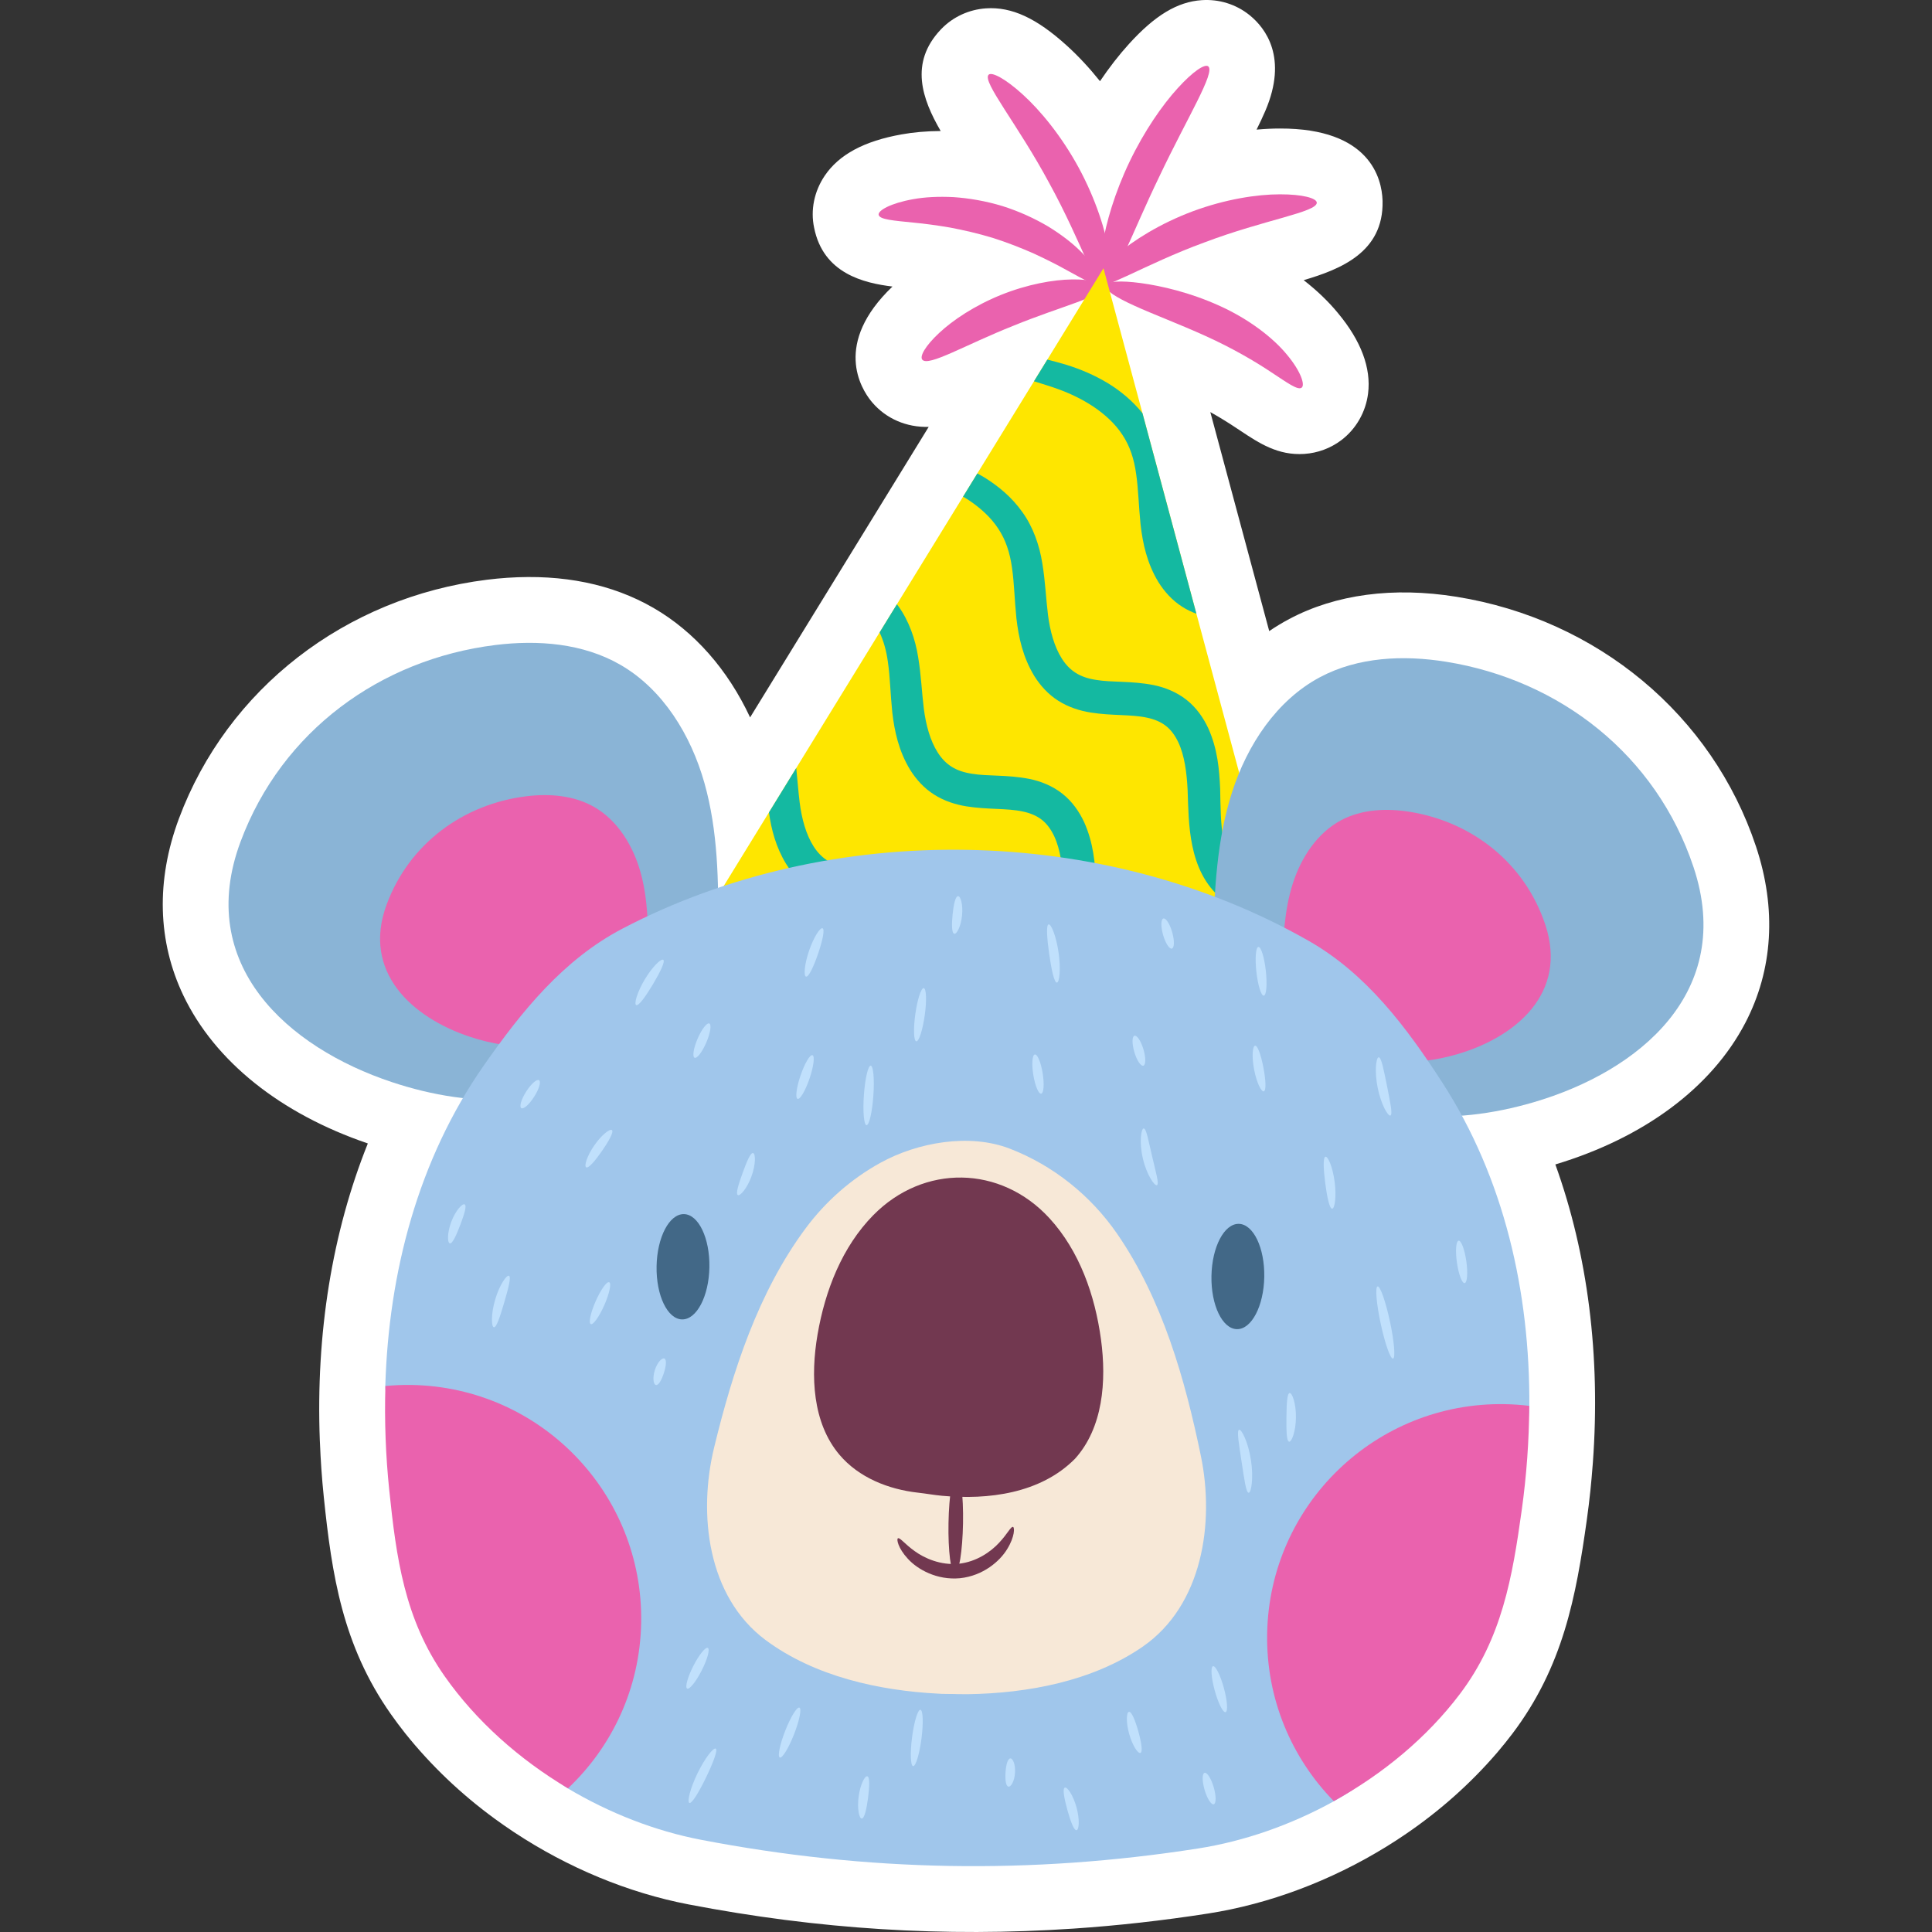 <?xml version="1.0" encoding="UTF-8"?>
<!-- Generator: Adobe Illustrator 25.2.1, SVG Export Plug-In . SVG Version: 6.00 Build 0)  -->
<svg xmlns="http://www.w3.org/2000/svg" xmlns:xlink="http://www.w3.org/1999/xlink" version="1.1" id="Capa_1" x="0px" y="0px" viewBox="0 0 512 512" style="enable-background:new 0 0 512 512;" xml:space="preserve" width="512" height="512">
<rect x="0" y="0" width="512" height="512" fill="#333333" stroke="none"/>
<g>
	<path style="fill:#FFFFFF;" d="M385.977,158.149c-16.713-2.685-31.985-0.66-44.315,5.894c-1.824,0.969-3.593,2.037-5.304,3.203   l-15.612-58.043c2.886,1.622,5.137,3.06,6.598,4.036l1.474,0.973c4.855,3.22,9.873,6.549,16.838,6.081   c3.548-0.238,6.915-1.482,9.741-3.597c0.004-0.007,0.013-0.01,0.02-0.015c3.926-2.947,6.525-7.459,7.141-12.417   c0.839-6.747-1.867-13.94-7.955-21.257c-2.497-3.057-5.598-6.024-9.112-8.763c9.723-2.874,21.171-7.378,20.906-20.884   c-0.002-0.096-0.004-0.191-0.008-0.286c-0.206-5.74-3.278-19.084-27.225-19.017c-1.875,0.001-3.82,0.084-6.157,0.291   c0.894-1.808,1.681-3.477,2.332-5c6.016-14.089,0.041-21.854-4.054-25.227c-0.082-0.065-0.161-0.133-0.243-0.196   c-3.541-2.812-8.008-4.191-12.578-3.885c-6.439,0.433-12.391,4.021-19.286,11.621c-2.634,2.899-5.221,6.232-7.666,9.855   c-2.803-3.503-5.766-6.691-8.788-9.426c-8.023-7.286-14.627-10.333-21.411-9.878c-4.513,0.303-8.717,2.236-11.834,5.44   c-0.062,0.063-0.123,0.129-0.183,0.192c-8.34,8.838-4.918,18.405-0.004,26.874c-3.713,0.02-7.308,0.338-10.323,0.891   c-9.946,1.763-16.621,5.347-20.409,10.961c-2.811,4.167-3.793,9.128-2.81,13.771c2.433,12.199,13.258,14.681,20.761,15.595   c-15.802,15.106-8.337,27.038-5.647,30.36c0.082,0.101,0.166,0.203,0.25,0.302c3.686,4.35,9.119,6.702,15.004,6.526l-47.332,76.993   c-5.919-12.671-14.758-22.751-25.642-29.035c-10.875-6.279-23.896-8.96-38.704-7.965c-1.801,0.121-3.597,0.294-5.377,0.516   c-37.552,4.682-68.841,28.946-81.654,63.326c-6.084,16.326-5.664,32.546,1.213,46.905c8.322,17.371,25.652,31.253,48.858,39.16   c-9.442,23.532-13.81,50.331-12.721,78.738l0.039,0.758c0.094,2.217,0.203,4.436,0.358,6.642c0.176,2.521,0.393,5.037,0.653,7.549   c2.143,20.694,4.959,39.309,17.753,57.522c1.15,1.639,2.418,3.336,3.768,5.043c6.867,8.601,14.877,16.197,23.752,22.687   c1.611,1.178,3.246,2.319,4.909,3.426c0.052,0.037,0.186,0.124,0.238,0.159c14.292,9.45,30.277,16.067,46.218,19.134   c34.399,6.616,67.759,8.716,101.985,6.419c0.002,0,0.002,0,0.007,0c11.786-0.792,23.813-2.139,35.738-4.002   c16.176-2.525,32.497-8.646,47.197-17.704c0.015-0.008,0.028-0.018,0.041-0.025c0.031-0.02,0.063-0.038,0.094-0.059   c1.729-1.065,3.427-2.172,5.177-3.368c8.961-6.12,17.12-13.368,24.167-21.594c1.401-1.649,2.724-3.292,3.934-4.891   c13.424-17.755,16.89-36.258,19.76-56.861c0.35-2.507,0.655-5.024,0.919-7.529c0.235-2.23,0.426-4.467,0.602-6.732l0.055-0.673   c2.08-28.329-1.339-55.242-9.938-79.076c23.519-7.08,41.367-20.36,50.309-37.454c7.378-14.108,8.366-30.303,2.856-46.832   C453.756,189.495,423.34,164.147,385.977,158.149z M362.994,471.446L362.994,471.446L362.994,471.446L362.994,471.446z"/>
	<g>
		<g>
			<g>
				<g>
					<g>
						<path style="fill:#EA62AE;" d="M293.475,77.797c1.152-0.229,1.569-4.186,0.557-10.388c-0.998-6.184-3.611-14.564-8.188-23.011        c-4.594-8.437-10.201-15.191-14.845-19.395c-4.652-4.225-8.199-6.03-9.017-5.188c-1.744,1.847,7.728,13.132,16.119,28.788        C286.666,64.165,290.977,78.254,293.475,77.797z"/>
					</g>
				</g>
				<g>
					<g>
						<path style="fill:#EA62AE;" d="M320.195,17.585c-0.929-0.739-4.092,1.377-8.113,5.81c-4.018,4.417-8.786,11.23-12.734,19.455        c-3.934,8.231-6.253,16.217-7.177,22.116c-0.933,5.912-0.6,9.702,0.558,9.963c2.464,0.511,7.103-12.85,14.566-28.273        C314.636,31.174,322.138,19.184,320.195,17.585z"/>
					</g>
				</g>
				<g>
					<g>
						<path style="fill:#EA62AE;" d="M348.961,53.704c-0.042-1.173-3.732-2.224-9.783-2.208c-6.028,0.004-14.394,1.273-23.068,4.491        c-8.666,3.237-15.825,7.749-20.388,11.688c-4.587,3.945-6.693,7.153-5.957,8.068c1.622,1.954,13.486-5.675,29.42-11.498        C335.047,58.231,349.012,56.243,348.961,53.704z"/>
					</g>
				</g>
				<g>
					<g>
						<path style="fill:#EA62AE;" d="M344.947,102.735c0.939-0.686-0.141-4.235-3.848-8.692c-3.649-4.464-10.062-9.464-17.95-13.019        c-7.879-3.561-15.387-5.256-20.822-6.004c-5.455-0.724-8.952-0.502-9.274,0.663c-0.326,1.18,2.633,3.096,7.554,5.326        c4.915,2.252,11.753,4.803,18.889,8.034c7.131,3.226,13.144,6.761,17.418,9.616        C341.205,101.475,343.94,103.495,344.947,102.735z"/>
					</g>
				</g>
				<g>
					<g>
						<path style="fill:#EA62AE;" d="M232.853,56.935c0.25,1.254,3.897,1.517,9.407,2.076c2.76,0.256,5.996,0.695,9.533,1.296        c3.531,0.669,7.36,1.538,11.305,2.737c3.93,1.245,7.579,2.697,10.868,4.145c3.257,1.507,6.173,2.977,8.592,4.329        c4.858,2.659,8.013,4.507,8.929,3.614c0.832-0.79-0.825-4.303-5.199-8.606c-2.168-2.16-5.068-4.397-8.531-6.518        c-3.492-2.06-7.567-3.965-12.047-5.38c-4.494-1.37-8.931-2.107-12.977-2.385c-4.056-0.213-7.713-0.01-10.723,0.542        C235.97,53.855,232.615,55.813,232.853,56.935z"/>
					</g>
				</g>
				<g>
					<g>
						<path style="fill:#EA62AE;" d="M244.418,95.325c1.626,1.92,11.421-3.956,24.15-9.001c12.669-5.194,23.801-7.754,23.64-10.265        c-0.102-1.18-3.166-2.085-8.132-2.006c-4.948,0.069-11.776,1.273-18.803,4.098c-7.022,2.839-12.775,6.707-16.388,10.089        C245.253,91.628,243.673,94.405,244.418,95.325z"/>
					</g>
				</g>
			</g>
			<g>
				<g>
					<polygon style="fill:#FEE600;" points="187.971,241.014 292.435,71.088 343.474,260.855      "/>
				</g>
				<g>
					<g>
						<path style="fill:#14B9A1;" d="M248.633,235.207c-2.606-2.069-5.791-3.323-8.735-3.913        c-5.926-1.164-11.067-0.653-15.261-1.377c-4.201-0.641-6.933-2.341-9.026-5.613c-2.05-3.221-3.153-7.421-3.689-11.618        c-0.371-2.938-0.575-6.011-0.909-9.152l-7.236,11.771c0.631,4.472,1.811,9.131,4.528,13.597        c1.55,2.468,3.65,4.855,6.364,6.555c2.701,1.723,5.75,2.659,8.564,3.112c5.645,0.892,10.74,0.454,14.865,1.35        c2.054,0.425,3.698,1.128,5.072,2.186c1.366,1.066,2.433,2.551,3.278,4.318c0.318,0.676,0.561,1.415,0.805,2.154l9.346,1.192        c-0.458-2.315-1.133-4.668-2.202-7.041C253.133,240.006,251.252,237.266,248.633,235.207z"/>
					</g>
					<g>
						<path style="fill:#14B9A1;" d="M290.452,233.863c-0.23-5.043-0.664-10.478-3.153-16.006c-1.264-2.723-3.145-5.463-5.764-7.523        c-2.606-2.069-5.791-3.323-8.735-3.913c-5.926-1.164-11.067-0.653-15.261-1.377c-4.201-0.641-6.933-2.34-9.026-5.613        c-2.05-3.221-3.153-7.421-3.689-11.618c-0.547-4.339-0.709-8.959-1.508-13.684c-0.732-4.686-2.439-9.647-5.308-13.584        c-0.1-0.143-0.219-0.261-0.322-0.401l-4.582,7.453c1.086,2.318,1.795,4.893,2.193,7.801c0.592,4.031,0.661,8.514,1.168,13.387        c0.573,4.965,1.69,10.226,4.742,15.243c1.549,2.468,3.65,4.855,6.363,6.555c2.701,1.723,5.75,2.659,8.564,3.112        c5.645,0.892,10.74,0.454,14.865,1.35c2.054,0.425,3.698,1.128,5.072,2.186c1.366,1.066,2.433,2.552,3.278,4.319        c1.682,3.576,2.253,8.132,2.478,12.663c0.169,4.593,0.195,9.73,1.243,14.774c0.297,1.435,0.693,2.88,1.198,4.311l9.824,1.253        c-1.333-1.941-2.249-4.383-2.766-7.199C290.555,243.281,290.56,238.891,290.452,233.863z"/>
					</g>
					<g>
						<path style="fill:#14B9A1;" d="M324.226,222.483c-0.77-4.074-0.764-8.463-0.873-13.491        c-0.229-5.043-0.664-10.478-3.153-16.006c-1.264-2.723-3.144-5.463-5.763-7.522c-2.606-2.069-5.791-3.323-8.735-3.913        c-5.926-1.164-11.067-0.653-15.261-1.377c-4.201-0.641-6.933-2.341-9.026-5.613c-2.05-3.221-3.153-7.421-3.689-11.618        c-0.547-4.339-0.709-8.959-1.508-13.684c-0.732-4.686-2.439-9.647-5.308-13.584c-2.804-3.97-6.418-6.905-10.068-9.17        c-0.61-0.371-1.225-0.697-1.84-1.033l-3.781,6.15c0.568,0.337,1.136,0.674,1.689,1.042c2.945,1.996,5.68,4.437,7.626,7.417        c1.977,2.95,3.106,6.385,3.662,10.447c0.592,4.032,0.661,8.514,1.168,13.388c0.573,4.965,1.69,10.226,4.742,15.243        c1.549,2.468,3.65,4.855,6.363,6.555c2.701,1.723,5.75,2.659,8.564,3.112c5.645,0.892,10.74,0.454,14.865,1.35        c2.054,0.425,3.698,1.128,5.072,2.186c1.366,1.066,2.433,2.552,3.278,4.319c1.683,3.576,2.253,8.132,2.478,12.663        c0.169,4.593,0.195,9.73,1.243,14.774c0.526,2.537,1.314,5.113,2.583,7.569c1.257,2.448,3.044,4.761,5.25,6.511        c2.214,1.762,4.693,2.93,7.056,3.685c2.373,0.771,4.65,1.188,6.796,1.544c0.409,0.063,0.782,0.119,1.179,0.179l-2.242-8.336        c-3.006-0.717-5.722-1.694-7.646-3.355C326.467,229.849,324.967,226.516,324.226,222.483z"/>
					</g>
					<g>
						<path style="fill:#14B9A1;" d="M310.902,139.751l-8.134-30.243c-2.635-3.3-5.799-5.872-9.025-7.873        c-3.684-2.239-7.472-3.825-11.184-4.969c-1.745-0.536-3.413-0.963-5.008-1.366l-3.53,5.742        c2.164,0.685,4.324,1.32,6.381,2.073c3.221,1.167,6.435,2.702,9.409,4.68c2.945,1.996,5.68,4.437,7.626,7.417        c1.977,2.95,3.106,6.386,3.662,10.447c0.592,4.032,0.661,8.514,1.168,13.388c0.573,4.965,1.69,10.226,4.742,15.243        c1.549,2.468,3.65,4.855,6.364,6.555c1.178,0.751,2.426,1.33,3.688,1.807l-4.372-16.258"/>
					</g>
				</g>
			</g>
		</g>
		<g>
			<g>
				<g>
					<path style="fill:#8AB4D6;" d="M321.503,249.192c0.296-13.23,0.964-26.644,4.995-39.225       c4.03-12.581,11.842-24.408,23.347-30.523c10.109-5.372,22.113-5.881,33.367-4.075c30.215,4.85,55.688,24.71,65.596,54.446       c11.004,33.028-14.319,54.057-42.334,62.278c-10.739,3.151-22.168,4.669-33.306,3.254"/>
				</g>
				<g>
					<path style="fill:#EA62AE;" d="M339.864,255.739c0.163-7.274,0.529-14.65,2.735-21.568c2.206-6.918,6.481-13.421,12.777-16.784       c5.532-2.954,12.1-3.235,18.259-2.242c16.533,2.665,30.471,13.584,35.892,29.933c6.02,18.159-7.838,29.723-23.168,34.244       c-5.877,1.733-12.131,2.568-18.226,1.791"/>
				</g>
			</g>
			<g>
				<g>
					<path style="fill:#8AB4D6;" d="M190.297,246.887c0.168-13.232-0.028-26.662-3.614-39.377       c-3.586-12.715-10.978-24.809-22.261-31.324c-9.914-5.724-21.893-6.654-33.203-5.244       c-30.367,3.786-56.521,22.739-67.467,52.109c-12.157,32.621,12.412,54.527,40.121,63.726       c10.622,3.526,21.99,5.445,33.172,4.421"/>
				</g>
				<g>
					<path style="fill:#EA62AE;" d="M171.717,252.787c0.093-7.276-0.014-14.66-1.976-21.651c-1.962-6.991-6.006-13.64-12.18-17.222       c-5.424-3.147-11.979-3.658-18.169-2.882c-16.617,2.083-30.93,12.505-36.921,28.654c-6.654,17.937,6.789,29.98,21.951,35.037       c5.812,1.938,12.033,2.993,18.151,2.429"/>
				</g>
			</g>
		</g>
		<g>
			<path style="fill:#A0C6EB;" d="M382.221,286.878c-9.495-14.689-20.102-28.825-35.41-37.548     c-54.39-30.991-126.484-32.256-181.927-3.195c-15.605,8.18-26.701,21.935-36.707,36.281     c-17.364,24.897-25.172,54.763-26.068,84.888c-0.274,9.224,25.165,61.754,35.81,76.91c8.35,11.889-0.298,22.08,12.585,29.742     c11.032,6.562,23.123,11.269,35.24,13.6c44.09,8.482,87.391,9.241,131.743,2.314c12.301-1.921,24.661-6.261,36-12.521     c13.021-7.189,20.6-16.911,29.294-28.409c11.17-14.774,13.923-30.97,16.399-48.753c1.27-9.119,6.065-18.37,6.112-27.619     C405.446,342.451,398.689,312.352,382.221,286.878z"/>
		</g>
		<g>
			<g>
				<path style="fill:#426887;" d="M187.997,335.828c-0.135,7.706-3.378,13.897-7.243,13.829c-3.865-0.068-6.888-6.369-6.753-14.075      c0.135-7.706,3.378-13.897,7.243-13.829C185.108,321.821,188.132,328.122,187.997,335.828z"/>
			</g>
			<g>
				<path style="fill:#426887;" d="M335.043,338.41c-0.135,7.706-3.378,13.897-7.243,13.829c-3.865-0.068-6.888-6.369-6.753-14.075      c0.135-7.706,3.378-13.897,7.243-13.829S335.178,330.705,335.043,338.41z"/>
			</g>
		</g>
		<g>
			<path style="fill:#F7E8D7;" d="M318.259,385.912c-4.206-20.436-10.22-41.531-22.177-58.904     c-7.003-10.175-16.994-18.186-28.535-22.625c-10.644-4.094-24.351-1.665-34.195,3.753c-7.789,4.286-14.588,10.283-19.88,17.422     c-12.559,16.942-19.31,37.813-24.232,58.089c-4.249,17.507-1.841,39.465,13.676,50.999c12.949,9.625,30.038,13.401,45.888,14.198     c0.188,0.01,0.377,0.004,0.564,0.039c1.086,0.039,2.17,0.025,3.255,0.044c1.085,0.02,2.169,0.071,3.256,0.044     c0.188-0.002,0.376,0.01,0.564,0.008c15.868-0.24,33.079-3.414,46.358-12.578C318.713,425.417,321.89,403.557,318.259,385.912z"/>
		</g>
		<g>
			<g>
				<g>
					<path style="fill:#723850;" d="M253.051,417.023c1.063,0.019,2.029-5.947,2.159-13.325c0.129-7.377-0.627-13.373-1.689-13.392       c-1.063-0.019-2.029,5.947-2.159,13.324C251.233,411.008,251.989,417.004,253.051,417.023z"/>
				</g>
			</g>
			<g>
				<g>
					<path style="fill:#723850;" d="M268.456,404.645c-0.561-0.174-1.453,1.834-3.694,4.212c-2.172,2.367-6.011,5.072-10.734,5.557       c-4.726,0.45-9.021-1.449-11.615-3.343c-2.664-1.892-3.932-3.686-4.449-3.405c-0.425,0.179,0.012,2.616,2.649,5.447       c2.529,2.776,7.649,5.705,13.794,5.132c6.138-0.643,10.584-4.519,12.519-7.738       C268.958,407.212,268.908,404.737,268.456,404.645z"/>
				</g>
			</g>
		</g>
		<g>
			<path style="fill:#723850;" d="M291.777,354.983c-1.591-11.755-5.714-23.478-13.658-32.136     c-12.941-14.102-33.339-14.374-46.683-0.82c-8.244,8.374-12.775,19.945-14.778,31.637c-1.884,10.998-1.345,23.386,5.791,31.841     c5.14,6.089,13.023,9.2,20.852,10.072c2.148,0.239,4.23,0.625,6.393,0.825c12.115,1.115,26.011-0.562,35.177-9.801     C292.3,378.402,293.274,366.041,291.777,354.983z"/>
		</g>
		<g>
			<g>
				<path style="fill:#EA62AE;" d="M335.809,432.934c-0.303,17.247,6.482,32.964,17.664,44.389      c13.021-7.189,24.71-16.885,33.405-28.384c11.17-14.774,13.923-30.97,16.399-48.753c1.27-9.119,1.944-18.37,1.991-27.619      c-2.124-0.258-4.281-0.413-6.467-0.452C364.612,371.515,336.409,398.745,335.809,432.934z"/>
			</g>
			<g>
				<path style="fill:#EA62AE;" d="M109.098,367.028c-2.353-0.041-4.673,0.062-6.962,0.277c-0.274,9.225,0.074,18.472,1.021,27.61      c1.85,17.859,4.033,34.143,14.678,49.299c8.35,11.889,19.802,22.056,32.685,29.718c11.682-11.036,19.093-26.575,19.397-43.912      C170.517,395.831,143.288,367.629,109.098,367.028z"/>
			</g>
		</g>
		<g>
			<g>
				<g>
					<path style="fill:#C0E0FC;" d="M213.603,258.816c0.677,0.181,1.997-2.568,3.196-6.063c1.192-3.497,1.833-6.479,1.187-6.75       c-0.636-0.268-2.346,2.348-3.57,5.935C213.186,255.523,212.936,258.638,213.603,258.816z"/>
				</g>
			</g>
			<g>
				<g>
					<path style="fill:#C0E0FC;" d="M242.827,275.961c0.689,0.097,1.69-2.98,2.236-6.872c0.547-3.892,0.432-7.125-0.257-7.222       s-1.69,2.98-2.236,6.871C242.023,272.631,242.138,275.864,242.827,275.961z"/>
				</g>
			</g>
			<g>
				<g>
					<path style="fill:#C0E0FC;" d="M280.087,260.4c0.686-0.032,1.073-3.605,0.451-7.934c-0.612-4.331-1.981-7.653-2.649-7.492       c-0.684,0.162-0.437,3.645,0.157,7.848C278.65,257.022,279.385,260.436,280.087,260.4z"/>
				</g>
			</g>
			<g>
				<g>
					<path style="fill:#C0E0FC;" d="M275.914,289.833c0.687-0.11,0.869-2.526,0.408-5.395c-0.461-2.869-1.392-5.105-2.079-4.995       c-0.686,0.11-0.869,2.526-0.407,5.395C274.297,287.707,275.228,289.944,275.914,289.833z"/>
				</g>
			</g>
			<g>
				<g>
					<path style="fill:#C0E0FC;" d="M252.885,247.448c0.666,0.17,1.779-1.961,2.064-4.823c0.294-2.861-0.37-5.172-1.056-5.139       c-0.702,0.03-1.173,2.226-1.449,4.885C252.182,245.032,252.203,247.278,252.885,247.448z"/>
				</g>
			</g>
			<g>
				<g>
					<path style="fill:#C0E0FC;" d="M168.602,266.358c0.634,0.303,2.471-2.238,4.425-5.498c1.945-3.264,3.312-6.086,2.745-6.501       c-0.553-0.408-2.893,1.833-4.906,5.21C168.845,262.942,167.98,266.064,168.602,266.358z"/>
				</g>
			</g>
			<g>
				<g>
					<path style="fill:#C0E0FC;" d="M184.076,280.315c0.639,0.274,2.029-1.537,3.104-4.045c1.075-2.508,1.429-4.763,0.79-5.037       c-0.639-0.274-2.028,1.537-3.104,4.045C183.79,277.786,183.437,280.041,184.076,280.315z"/>
				</g>
			</g>
			<g>
				<g>
					<path style="fill:#C0E0FC;" d="M211.371,291.208c0.658,0.224,2.075-2.185,3.164-5.38c1.089-3.195,1.439-5.968,0.781-6.192       c-0.658-0.224-2.075,2.185-3.164,5.38C211.062,288.211,210.713,290.983,211.371,291.208z"/>
				</g>
			</g>
			<g>
				<g>
					<path style="fill:#C0E0FC;" d="M142.853,286.262c-0.587-0.373-2.115,0.982-3.414,3.026s-1.876,4.003-1.289,4.376       c0.587,0.373,2.115-0.982,3.414-3.026C142.863,288.594,143.44,286.635,142.853,286.262z"/>
				</g>
			</g>
			<g>
				<g>
					<path style="fill:#C0E0FC;" d="M162.166,299.493c-0.518-0.452-2.748,1.261-4.676,4.055c-1.934,2.789-2.751,5.481-2.145,5.806       c0.618,0.335,2.367-1.711,4.215-4.374C161.4,302.312,162.697,299.953,162.166,299.493z"/>
				</g>
			</g>
			<g>
				<g>
					<path style="fill:#C0E0FC;" d="M195.534,316.705c0.588,0.348,2.47-1.773,3.626-4.986c1.167-3.209,1.079-6.043,0.404-6.152       c-0.696-0.12-1.687,2.323-2.772,5.295C195.724,313.841,194.922,316.352,195.534,316.705z"/>
				</g>
			</g>
			<g>
				<g>
					<path style="fill:#C0E0FC;" d="M119.217,329.503c0.693,0.133,1.695-2.115,2.751-4.862c1.04-2.753,1.789-5.098,1.184-5.46       c-0.584-0.357-2.404,1.579-3.536,4.563C118.474,326.724,118.543,329.381,119.217,329.503z"/>
				</g>
			</g>
			<g>
				<g>
					<path style="fill:#C0E0FC;" d="M156.564,350.898c0.636,0.28,2.245-1.976,3.593-5.039c1.348-3.063,1.925-5.774,1.289-6.054       c-0.636-0.28-2.245,1.976-3.593,5.039C156.505,347.908,155.928,350.618,156.564,350.898z"/>
				</g>
			</g>
			<g>
				<g>
					<path style="fill:#C0E0FC;" d="M130.886,351.745c0.701,0.092,1.661-2.928,2.747-6.604c1.068-3.682,1.889-6.743,1.248-7.043       c-0.615-0.297-2.532,2.443-3.664,6.335C130.071,348.322,130.208,351.663,130.886,351.745z"/>
				</g>
			</g>
			<g>
				<g>
					<path style="fill:#C0E0FC;" d="M173.844,367.049c0.692,0.113,1.503-1.353,2.096-3.198c0.584-1.848,0.771-3.512,0.142-3.821       c-0.617-0.307-1.891,1.011-2.54,3.057C172.887,365.13,173.163,366.942,173.844,367.049z"/>
				</g>
			</g>
			<g>
				<g>
					<path style="fill:#C0E0FC;" d="M229.637,298.186c0.694,0.049,1.505-3.444,1.813-7.801c0.308-4.358-0.005-7.93-0.698-7.979       c-0.693-0.049-1.505,3.444-1.813,7.801S228.943,298.137,229.637,298.186z"/>
				</g>
			</g>
			<g>
				<g>
					<path style="fill:#C0E0FC;" d="M310.566,251.385c0.669-0.19,0.705-2.128,0.081-4.328c-0.624-2.2-1.673-3.83-2.342-3.64       c-0.669,0.19-0.705,2.127-0.081,4.328C308.849,249.945,309.897,251.575,310.566,251.385z"/>
				</g>
			</g>
			<g>
				<g>
					<path style="fill:#C0E0FC;" d="M334.923,263.857c0.691-0.077,0.929-3.03,0.533-6.596c-0.396-3.566-1.278-6.395-1.969-6.318       c-0.691,0.077-0.93,3.03-0.533,6.596C333.35,261.105,334.232,263.934,334.923,263.857z"/>
				</g>
			</g>
			<g>
				<g>
					<path style="fill:#C0E0FC;" d="M302.998,282.422c0.666-0.198,0.68-2.136,0.029-4.329c-0.65-2.193-1.718-3.81-2.384-3.613       c-0.666,0.198-0.68,2.136-0.029,4.329C301.263,281.002,302.331,282.62,302.998,282.422z"/>
				</g>
			</g>
			<g>
				<g>
					<path style="fill:#C0E0FC;" d="M334.914,289.214c0.677-0.176,0.539-2.953-0.087-6.249c-0.631-3.296-1.525-5.929-2.219-5.843       c-0.686,0.083-0.902,2.928-0.254,6.314C332.997,286.824,334.245,289.389,334.914,289.214z"/>
				</g>
			</g>
			<g>
				<g>
					<path style="fill:#C0E0FC;" d="M306.61,314.08c0.642-0.313-0.352-3.59-1.28-7.624c-0.958-4.026-1.521-7.404-2.235-7.4       c-0.676-0.013-1.243,3.63-0.216,7.973C303.886,311.378,306.01,314.391,306.61,314.08z"/>
				</g>
			</g>
			<g>
				<g>
					<path style="fill:#C0E0FC;" d="M368.473,295.624c0.662-0.257-0.077-3.681-0.903-7.846c-0.848-4.161-1.491-7.604-2.201-7.585       c-0.68,0.008-1.162,3.677-0.267,8.081C365.98,292.683,367.843,295.88,368.473,295.624z"/>
				</g>
			</g>
			<g>
				<g>
					<path style="fill:#C0E0FC;" d="M206.664,465.762c0.647,0.254,2.333-2.502,3.765-6.154c1.432-3.653,2.069-6.819,1.421-7.073       c-0.647-0.254-2.333,2.502-3.765,6.154C206.653,462.342,206.017,465.508,206.664,465.762z"/>
				</g>
			</g>
			<g>
				<g>
					<path style="fill:#C0E0FC;" d="M182.106,447.488c0.62,0.315,2.348-1.841,3.86-4.815c1.512-2.975,2.236-5.641,1.616-5.956       c-0.62-0.315-2.348,1.841-3.86,4.815C182.21,444.506,181.486,447.173,182.106,447.488z"/>
				</g>
			</g>
			<g>
				<g>
					<path style="fill:#C0E0FC;" d="M189.675,463.398c-0.598-0.343-2.883,2.526-4.83,6.547c-1.954,4.018-2.794,7.588-2.154,7.846       c0.65,0.263,2.506-2.813,4.419-6.746C189.016,467.107,190.284,463.745,189.675,463.398z"/>
				</g>
			</g>
			<g>
				<g>
					<path style="fill:#C0E0FC;" d="M241.986,468.042c0.689,0.089,1.682-3.181,2.217-7.305c0.535-4.123,0.41-7.539-0.28-7.628       c-0.689-0.089-1.682,3.181-2.217,7.304C241.171,464.537,241.296,467.953,241.986,468.042z"/>
				</g>
			</g>
			<g>
				<g>
					<path style="fill:#C0E0FC;" d="M267.237,473.475c0.672,0.152,1.606-1.459,1.751-3.638c0.15-2.179-0.559-3.901-1.246-3.84       c-0.699,0.058-1.128,1.704-1.266,3.671C266.348,471.635,266.552,473.323,267.237,473.475z"/>
				</g>
			</g>
			<g>
				<g>
					<path style="fill:#C0E0FC;" d="M228.372,481.935c0.703,0.001,1.269-2.466,1.672-5.476c0.391-3.011,0.484-5.54-0.195-5.722       c-0.663-0.181-1.884,2.199-2.301,5.393C227.123,479.322,227.686,481.938,228.372,481.935z"/>
				</g>
			</g>
			<g>
				<g>
					<path style="fill:#C0E0FC;" d="M302.233,464.546c0.652-0.26,0.256-2.773-0.564-5.716c-0.829-2.94-1.798-5.293-2.49-5.176       c-0.679,0.112-0.803,2.771,0.066,5.856C300.106,462.597,301.594,464.804,302.233,464.546z"/>
				</g>
			</g>
			<g>
				<g>
					<path style="fill:#C0E0FC;" d="M324.787,453.735c0.671-0.183,0.468-3.057-0.452-6.419c-0.92-3.361-2.21-5.938-2.88-5.755       c-0.671,0.184-0.468,3.058,0.452,6.419C322.827,451.342,324.117,453.919,324.787,453.735z"/>
				</g>
			</g>
			<g>
				<g>
					<path style="fill:#C0E0FC;" d="M321.658,478.149c0.667-0.196,0.661-2.219-0.013-4.519c-0.674-2.3-1.762-4.006-2.429-3.811       c-0.667,0.196-0.662,2.219,0.013,4.519C319.903,476.638,320.991,478.344,321.658,478.149z"/>
				</g>
			</g>
			<g>
				<g>
					<path style="fill:#C0E0FC;" d="M285.295,485.015c0.681-0.088,0.877-2.851-0.015-6.068c-0.883-3.219-2.469-5.491-3.098-5.217       c-0.647,0.277-0.16,2.851,0.671,5.887C283.696,482.649,284.598,485.11,285.295,485.015z"/>
				</g>
			</g>
			<g>
				<g>
					<path style="fill:#C0E0FC;" d="M353.039,320.307c0.687-0.016,1.166-3.204,0.66-7.082c-0.497-3.879-1.771-6.84-2.44-6.681       c-0.685,0.16-0.535,3.267-0.057,7.004C351.69,317.283,352.336,320.326,353.039,320.307z"/>
				</g>
			</g>
			<g>
				<g>
					<path style="fill:#C0E0FC;" d="M388.145,340.033c0.688-0.098,0.888-2.692,0.447-5.794c-0.441-3.102-1.357-5.537-2.046-5.439       c-0.688,0.098-0.888,2.692-0.447,5.794C386.541,337.696,387.456,340.132,388.145,340.033z"/>
				</g>
			</g>
			<g>
				<g>
					<path style="fill:#C0E0FC;" d="M369.169,360.047c0.68-0.146,0.315-4.547-0.816-9.831c-1.131-5.284-2.598-9.449-3.278-9.304       c-0.68,0.145-0.314,4.547,0.816,9.831C367.021,356.027,368.489,360.192,369.169,360.047z"/>
				</g>
			</g>
			<g>
				<g>
					<path style="fill:#C0E0FC;" d="M341.623,382.063c0.67,0.133,1.78-2.723,1.813-6.425c0.046-3.701-1.003-6.58-1.676-6.462       c-0.698,0.114-0.795,2.981-0.842,6.435C340.892,379.066,340.928,381.934,341.623,382.063z"/>
				</g>
			</g>
			<g>
				<g>
					<path style="fill:#C0E0FC;" d="M330.909,395.59c0.679,0.025,1.342-3.875,0.607-8.631c-0.716-4.758-2.512-8.284-3.152-8.057       c-0.675,0.226-0.013,3.925,0.663,8.437C329.727,391.848,330.198,395.575,330.909,395.59z"/>
				</g>
			</g>
		</g>
	</g>
</g>















</svg>
